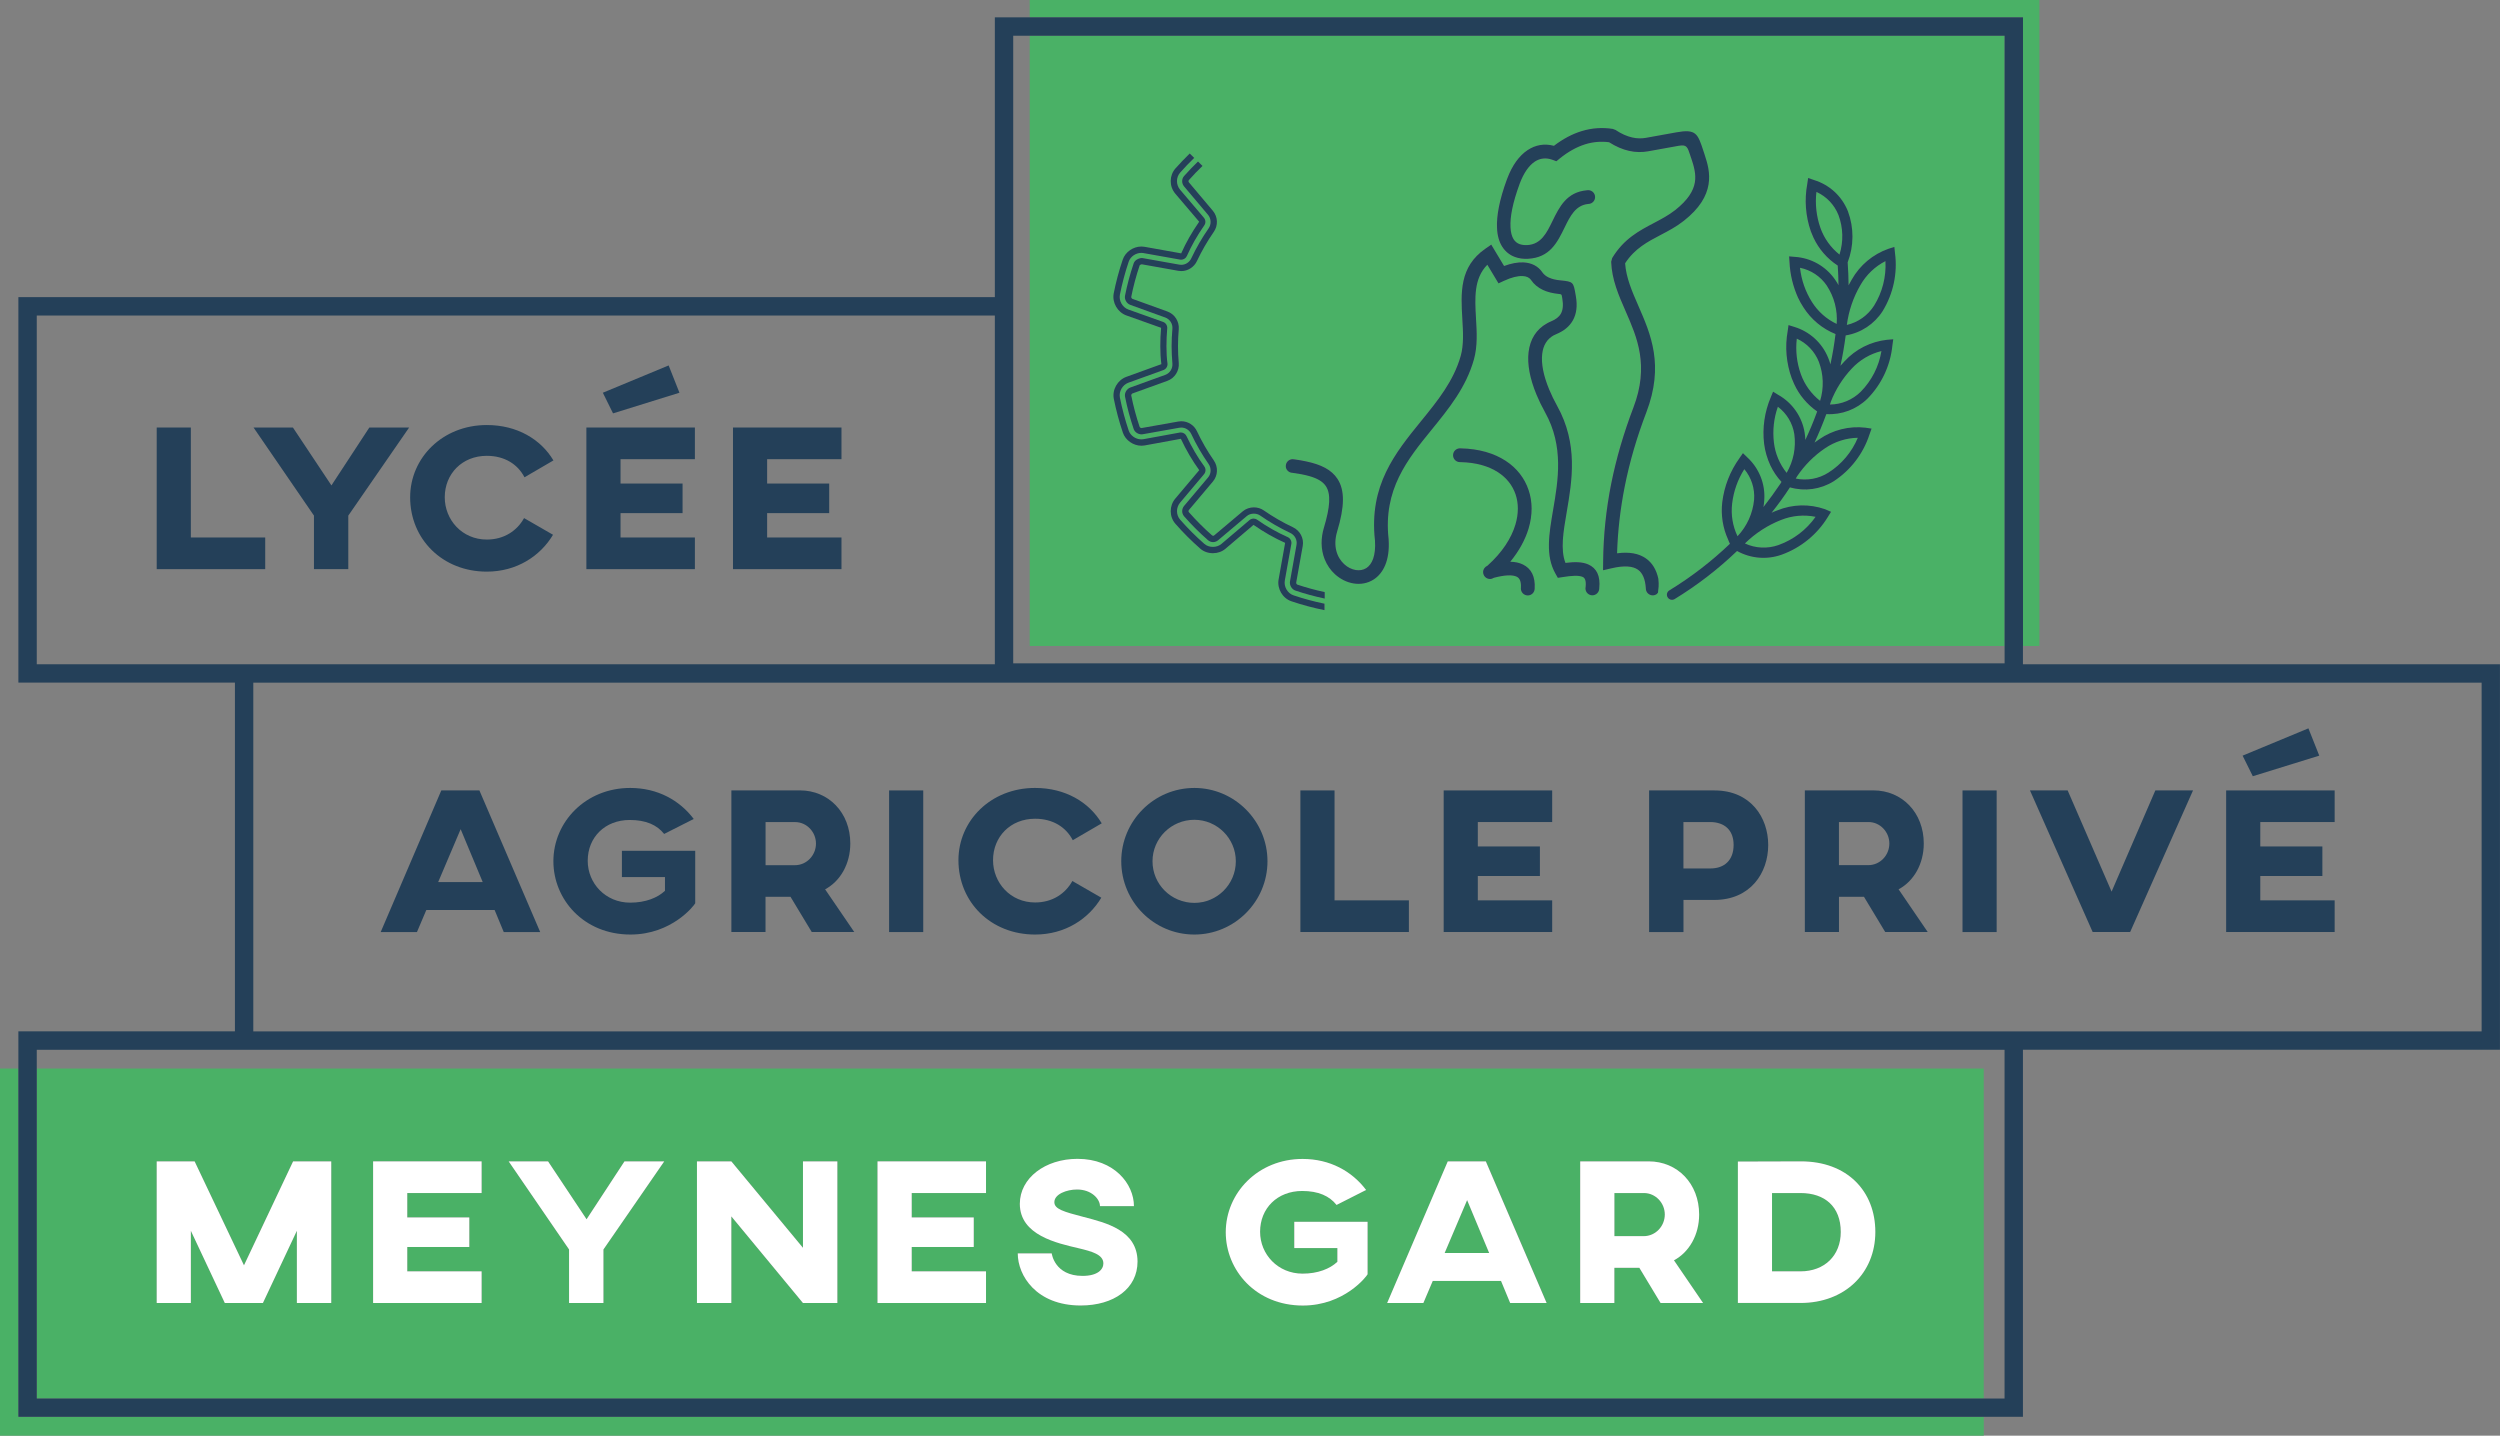 <svg version="1.1" xmlns="http://www.w3.org/2000/svg" xmlns:xlink="http://www.w3.org/1999/xlink" x="0px" y="0px"
	 width="544.01px" height="312.4px" viewBox="0 0 544.01 312.4" style="enable-background:new 0 0 544.01 312.4;"
	 xml:space="preserve">
<rect x="0" y="0" width="544.01" height="312.4" fill="#808080" stroke="none"/>
<style type="text/css">
	.st0{fill:none;}
	.st1{fill:#4AB166;}
	.st2{fill:#FFFFFF;}
	.st3{fill:#244059;}
</style>
<defs>
</defs>
<path class="st0" d="M377.24,183.87c0-3.31-2.04-4.94-5.03-4.98h-5.89v10.11h5.89C375.2,188.99,377.24,187.22,377.24,183.87z"/>
<path class="st0" d="M259.9,196.47c4.94,0,9.02-4.03,9.02-9.06c0-4.99-4.08-9.02-9.02-9.02c-5.03,0-9.11,4.03-9.11,9.02
	C250.8,192.43,254.87,196.47,259.9,196.47z"/>
<path class="st0" d="M411.14,183.55c0-2.54-2.04-4.67-4.53-4.67h-6.43v9.38h6.39C409.1,188.27,411.14,186.13,411.14,183.55z"/>
<path class="st0" d="M55.12,148.55v75.88h385.08h99.8l0-75.88H220.48H55.12z M502.32,158.49l2.36,5.94l-14.46,4.49l-2.22-4.49
	L502.32,158.49z M484.42,172h23.61v6.89h-16.18v5.3h13.51v6.44h-13.51v5.3h16.18v6.89h-23.61V172z M449.93,172l9.56,22.02
	l9.52-22.02h8.2l-13.69,30.82h-8.16L441.73,172H449.93z M109.62,202.81l-1.99-4.8H92.76l-2.04,4.8h-7.89L96.03,172h8.29l13.23,30.82
	H109.62z M151.27,196.56c-0.23,0.45-5.08,6.8-14.09,6.8c-10.2,0-16.77-7.66-16.77-15.95c0-8.57,7.02-15.95,16.72-15.95
	c5.94,0,10.74,2.67,13.82,6.75l-6.44,3.26c-1.54-1.95-3.94-3.04-7.48-3.04c-5.39,0-9.15,3.76-9.15,8.88c0,4.89,3.85,9.11,9.24,9.11
	c3.31,0,5.94-1.04,7.57-2.58v-2.99h-9.38v-5.71h15.95V196.56z M176.65,202.81l-4.62-7.66h-5.44v7.66h-7.43V172h14.91
	c6.25,0,10.97,4.85,10.97,11.56c0,4.44-2.18,8.2-5.48,9.97l6.34,9.29H176.65z M200.9,202.81h-7.43V172h7.43V202.81z M427.05,172
	h7.43v30.82h-7.43V172z M392.74,172h14.91c6.25,0,10.97,4.85,10.97,11.56c0,4.44-2.18,8.2-5.48,9.97l6.34,9.29h-9.25l-4.62-7.66
	h-5.44v7.66h-7.43V172z M358.84,172h14.23c7.89,0,11.69,5.89,11.69,11.87c0,6.07-3.85,11.96-11.74,11.96h-6.71v6.98h-7.48V172z
	 M314.15,172h23.61v6.89h-16.18v5.3h13.51v6.44h-13.51v5.3h16.18v6.89h-23.61V172z M282.97,172h7.43v23.93h16.18v6.89h-23.61V172z
	 M259.9,171.45c8.75,0,15.91,7.21,15.91,15.95c0,8.79-7.16,15.95-15.91,15.95c-8.84,0-15.91-7.16-15.91-15.95
	C244,178.66,251.07,171.45,259.9,171.45z M239.74,179.16l-6.3,3.67c-1.45-2.81-4.3-4.67-8.2-4.67c-5.39,0-9.15,3.94-9.15,9.02
	c0,4.89,3.76,9.2,9.15,9.2c3.81,0,6.62-1.95,8.11-4.67l6.3,3.63c-2.76,4.62-7.89,8.02-14.41,8.02c-9.65,0-16.68-7.07-16.68-16.18
	c0-8.57,7.02-15.73,16.68-15.73C231.81,171.45,236.97,174.53,239.74,179.16z"/>
<path class="st0" d="M173.02,178.88h-6.44v9.38h6.39c2.54,0,4.58-2.13,4.58-4.71C177.56,181.01,175.52,178.88,173.02,178.88z"/>
<polygon class="st0" points="51.12,228.43 51.12,228.43 8,228.43 8,232.52 431.68,232.52 431.68,304.32 436.21,304.32 
	436.21,228.43 "/>
<path class="st0" d="M216.48,144.55l0-75.88H8v75.88h43.12H216.48z M159.5,93.03h23.61v6.89h-16.18v5.3h13.51v6.44h-13.51v5.3h16.18
	v6.89H159.5V93.03z M145.5,79.52l2.36,5.94l-14.46,4.49l-2.22-4.49L145.5,79.52z M127.6,93.03h23.61v6.89h-16.18v5.3h13.51v6.44
	h-13.51v5.3h16.18v6.89H127.6V93.03z M105.93,92.49c6.57,0,11.74,3.08,14.5,7.7l-6.3,3.67c-1.45-2.81-4.3-4.67-8.2-4.67
	c-5.39,0-9.15,3.94-9.15,9.02c0,4.89,3.76,9.2,9.15,9.2c3.81,0,6.62-1.95,8.11-4.67l6.3,3.63c-2.76,4.62-7.89,8.02-14.41,8.02
	c-9.65,0-16.68-7.07-16.68-16.18C89.25,99.65,96.28,92.49,105.93,92.49z M63.74,93.03l8.38,12.6l8.25-12.6h8.66L75.79,112.2v11.65
	h-7.48V112.2L55.17,93.03H63.74z M34.1,93.03h7.43v23.93h16.18v6.89H34.1V93.03z"/>
<polygon class="st0" points="95.35,191.94 105.04,191.94 100.24,180.42 "/>
<polygon class="st0" points="436.21,140.57 224.06,140.57 224.06,7.77 220.48,7.77 220.48,64.67 220.48,144.34 436.21,144.34 "/>
<path class="st1" d="M397.51,62.16l-0.02-0.04c-1.36-1.99-3.44-3.37-5.81-3.85c0.29,2.65,1.17,5.2,2.6,7.45
	c1.3,2.07,3.17,3.72,5.38,4.77C399.89,67.55,399.14,64.62,397.51,62.16z"/>
<path class="st1" d="M397.88,102.84c2.86-1.81,5.09-4.46,6.39-7.58c-2.55,0.05-5.03,0.84-7.13,2.28c-2.4,1.62-4.46,3.7-6.08,6.1
	l-0.3,0.5C393.22,104.65,395.77,104.19,397.88,102.84z"/>
<path class="st1" d="M436.21,140.57V7.77H224.06v132.8H436.21z M333.95,128.07c0,0.83-0.67,1.5-1.5,1.5c-0.83,0-1.5-0.67-1.5-1.5
	l0.01-0.2c0.07-1.25-0.23-2.04-0.9-2.37c-0.96-0.47-2.62-0.39-4.99,0.23c-0.24,0.16-0.53,0.26-0.84,0.26c-0.83,0-1.5-0.67-1.5-1.5
	c0-0.62,0.38-1.16,0.93-1.38c3.21-2.89,5.21-6,6.1-8.96c0.7-2.35,0.7-4.6,0.04-6.56c-0.65-1.93-1.94-3.61-3.83-4.83
	c-2.04-1.32-4.77-2.13-8.15-2.2l-0.13,0c-0.83,0-1.5-0.67-1.5-1.5c0-0.83,0.67-1.5,1.5-1.5l0.19,0.01c3.96,0.08,7.23,1.07,9.72,2.68
	c2.47,1.6,4.17,3.82,5.03,6.39c0.85,2.54,0.87,5.42,0,8.36c-0.71,2.4-2.03,4.87-3.99,7.24c1.07,0.02,1.98,0.22,2.74,0.59
	C333.25,123.74,334.1,125.49,333.95,128.07z M374.74,109.33c0.41-3.49,1.71-6.82,3.78-9.66l0.72-1.04l0.91,0.88
	c2.61,2.38,3.99,5.82,3.73,9.35c-0.03,0.5-0.09,1-0.18,1.5c1.29-1.64,2.53-3.34,3.69-5.08l0.24-0.4c-0.98-1.07-1.8-2.28-2.42-3.59
	c-0.69-1.49-1.15-3.07-1.36-4.7c-0.41-3.46,0.1-6.97,1.47-10.17l0.48-1.17l1.12,0.69c3.08,1.72,5.2,4.76,5.75,8.24
	c0.08,0.52,0.13,1.04,0.15,1.57c0.89-1.88,1.7-3.81,2.42-5.77l0.15-0.43c-2.17-1.5-3.89-3.56-5-5.96c-0.19-0.41-0.37-0.83-0.53-1.26
	c-1.2-3.28-1.5-6.83-0.88-10.27l0.18-1.3l1.21,0.38c3.37,1,6.1,3.48,7.42,6.74c0.19,0.47,0.36,0.95,0.49,1.43
	c0.47-2.16,0.84-4.36,1.11-6.6c-2.88-1.17-5.32-3.2-6.99-5.82c-0.44-0.68-0.84-1.4-1.19-2.14c-1.08-2.42-1.7-5.02-1.83-7.67
	l-0.09-1.27l1.27,0.11c3.52,0.23,6.74,2.06,8.74,4.96c0.27,0.38,0.52,0.78,0.74,1.2c-0.02-1.42-0.07-2.84-0.17-4.27
	c-2.3-1.5-4.14-3.61-5.29-6.1c-0.21-0.44-0.39-0.89-0.56-1.35c-1.15-3.31-1.42-6.86-0.78-10.31l0.19-1.3l1.26,0.44
	c3.38,1.02,6.11,3.53,7.4,6.81c1.33,3.59,1.31,7.54-0.06,11.11c0.12,1.67,0.18,3.34,0.2,5c0.22-0.43,0.45-0.85,0.69-1.25
	c1.76-3.13,4.59-5.51,7.98-6.7l1.29-0.41l0.14,1.34c0.58,4.39-0.37,8.85-2.69,12.63c-1.8,2.83-4.73,4.75-8.04,5.29
	c-0.29,2.24-0.66,4.44-1.14,6.61c0.29-0.34,0.58-0.66,0.88-0.97c2.41-2.64,5.71-4.3,9.26-4.69l1.35-0.11l-0.18,1.3
	c-0.42,4.38-2.33,8.48-5.42,11.61c-2.38,2.34-5.63,3.56-8.96,3.37c-0.77,2.1-1.63,4.17-2.57,6.2c0.34-0.26,0.69-0.5,1.04-0.73
	c2.94-2.03,6.51-2.93,10.06-2.51l1.31,0.2l-0.45,1.27c-1.36,4.19-4.11,7.79-7.8,10.19c-2.84,1.76-6.29,2.24-9.51,1.32
	c-1.25,1.91-2.58,3.75-4,5.53c0.4-0.19,0.82-0.36,1.23-0.51c3.32-1.36,7.03-1.45,10.42-0.26l1.29,0.56l-0.69,1.12
	c-2.32,3.81-5.88,6.71-10.08,8.22c-3.19,1.13-6.72,0.83-9.68-0.81c-4.14,3.96-8.7,7.47-13.58,10.46c-0.53,0.32-1.22,0.14-1.53-0.39
	c-0.31-0.52-0.14-1.18,0.38-1.5c4.74-2.9,9.16-6.3,13.18-10.14c-0.14-0.3-0.28-0.59-0.42-0.89
	C374.86,114.91,374.42,112.11,374.74,109.33z M327.88,39.04L327.88,39.04l0.07-0.18v-0.01c1.08-2.87,2.6-4.96,4.4-6.15
	c1.74-1.16,3.7-1.5,5.75-0.95c1.99-1.52,3.99-2.57,6-3.19c2.27-0.7,4.54-0.84,6.81-0.49l0.6,0.23c1.3,0.86,2.5,1.38,3.61,1.63
	c1.07,0.25,2.08,0.25,3.02,0.08l6.59-1.19c4.31-0.78,4.66,0.26,5.91,4.08l0,0l0.22,0.67l0,0c0.65,1.96,1.29,4.13,0.88,6.61
	c-0.42,2.48-1.87,5.14-5.4,7.91c-1.61,1.26-3.33,2.17-5.05,3.07c-2.8,1.47-5.61,2.94-7.7,6.15c0.22,3.16,1.52,6.14,2.88,9.25
	c2.73,6.23,5.66,12.93,1.74,23.19c-2.07,5.42-3.64,10.79-4.71,16.17c-0.95,4.81-1.51,9.62-1.66,14.5c2.68-0.36,4.74,0.05,6.26,1.1
	c1.42,0.99,2.3,2.49,2.72,4.43c0,0.35,0.07,0.61,0.07,0.97l-0.01,0.75c-0.06,0.64-0.06,0.64-0.14,1.32l-0.27,0.3
	c-0.25,0.18-0.55,0.28-0.87,0.28c-0.83,0-1.5-0.67-1.5-1.5l0-0.05c-0.13-1.93-0.67-3.31-1.72-4.04c-1.15-0.8-3.02-0.94-5.74-0.3
	l-1.85,0.43l0.02-1.9c0.06-5.71,0.64-11.31,1.74-16.86c1.1-5.56,2.72-11.09,4.85-16.66c3.48-9.13,0.8-15.25-1.69-20.93
	c-1.54-3.52-3.01-6.88-3.15-10.78l0.22-0.82c2.54-4.19,5.83-5.91,9.11-7.63c1.58-0.83,3.15-1.65,4.58-2.78
	c2.85-2.24,4-4.24,4.3-6.05c0.3-1.81-0.23-3.57-0.77-5.18l-0.01-0.01l-0.22-0.67v-0.01c-0.62-1.88-0.79-2.4-2.56-2.08l-6.59,1.19
	c-1.33,0.24-2.73,0.24-4.21-0.1c-1.36-0.31-2.8-0.91-4.31-1.87c-1.72-0.23-3.44-0.09-5.17,0.44c-1.86,0.57-3.75,1.61-5.64,3.16
	l-0.66,0.54l-0.8-0.3l-0.06-0.02l0,0c-1.39-0.51-2.69-0.36-3.83,0.4c-1.28,0.85-2.4,2.45-3.26,4.72l0,0l-0.06,0.17l0,0
	c-1.51,4.11-2.09,7.19-1.97,9.4c0.06,1.13,0.3,1.98,0.67,2.59c0.32,0.52,0.77,0.87,1.31,1.07c0.48,0.18,1.05,0.24,1.68,0.21
	c2.99-0.16,4.21-2.66,5.44-5.16c1.56-3.19,3.12-6.37,7.56-6.77l0.25-0.02c0.83,0,1.5,0.67,1.5,1.5c0,0.82-0.66,1.49-1.48,1.5
	c-2.77,0.26-3.95,2.68-5.14,5.1c-1.6,3.29-3.21,6.58-7.97,6.83c-1.03,0.05-1.99-0.07-2.85-0.39c-1.16-0.42-2.12-1.18-2.81-2.3
	c-0.64-1.03-1.03-2.36-1.12-4C325.6,47.03,326.23,43.54,327.88,39.04z M281.28,99.89c0.12,0,0.24,0.02,0.36,0.04
	c0.92,0.12,1.76,0.27,2.56,0.44c3.27,0.69,5.54,1.81,6.83,3.8c1.62,2.48,1.56,6.03-0.07,11.45c-0.96,3.18-0.03,5.69,1.54,7.12
	c0.75,0.69,1.64,1.12,2.51,1.27c0.81,0.13,1.62,0.01,2.29-0.42c1.25-0.8,2.11-2.69,1.89-5.99c-1.34-12.01,4.37-19.03,10.05-26.02
	c3.54-4.35,7.06-8.69,8.61-14.17c0.68-2.4,0.51-5.22,0.35-8.04c-0.33-5.67-0.66-11.33,4.98-15.26l1.31-0.91l0.82,1.37l1.97,3.28
	c1.56-0.58,2.97-0.84,4.19-0.78c1.82,0.08,3.24,0.82,4.15,2.17c0.33,0.49,0.81,0.86,1.4,1.13h0.01c0.68,0.32,1.5,0.51,2.42,0.6
	c2.91,0.29,2.92,0.32,3.4,3.16l0.05,0.29c0.37,2.13,0.13,3.83-0.62,5.21c-0.77,1.4-2.01,2.38-3.64,3.05
	c-0.21,0.09-0.41,0.18-0.58,0.27c-1.44,0.8-2.27,2.18-2.48,4.02c-0.24,2.08,0.26,4.72,1.52,7.76c0.48,1.16,1.06,2.35,1.74,3.58
	c4.6,8.29,3.24,16.24,2.07,23.09c-0.74,4.32-1.4,8.17-0.27,11.06c1.99-0.25,3.69-0.24,4.98,0.34c1.77,0.8,2.66,2.38,2.37,5.22
	c0,0.82-0.67,1.49-1.5,1.49c-0.83,0-1.5-0.67-1.5-1.5c0-0.11,0.01-0.22,0.04-0.33c0.12-1.29-0.12-1.94-0.64-2.17
	c-0.87-0.39-2.44-0.27-4.39,0.04l-1.02,0.16l-0.51-0.9c-2.22-3.9-1.42-8.59-0.51-13.93c1.09-6.38,2.35-13.77-1.73-21.14
	c-0.75-1.35-1.38-2.65-1.89-3.88c-1.46-3.52-2.03-6.66-1.73-9.24c0.33-2.83,1.67-4.99,4-6.28c0.29-0.16,0.59-0.31,0.88-0.43
	c1.01-0.42,1.76-0.98,2.17-1.72c0.42-0.78,0.54-1.84,0.29-3.28l-0.05-0.29c-0.11-0.62-0.11-0.63-0.75-0.69
	c-1.26-0.12-2.41-0.4-3.39-0.86l0,0c-1.07-0.5-1.96-1.21-2.61-2.17c-0.36-0.53-0.98-0.83-1.82-0.86c-1.07-0.05-2.44,0.29-4.05,1.03
	l-1.21,0.56l-0.69-1.15l-1.74-2.9c-2.97,2.99-2.72,7.3-2.47,11.61c0.18,3.06,0.36,6.13-0.45,9c-1.71,6.08-5.44,10.65-9.17,15.25
	c-5.29,6.51-10.61,13.05-9.39,23.86l0,0.07c0.3,4.57-1.16,7.37-3.27,8.71c-1.31,0.84-2.84,1.09-4.35,0.85
	c-1.45-0.23-2.87-0.93-4.05-2c-0.95-0.87-1.74-1.99-2.26-3.3c-0.4-1.02-0.64-2.16-0.65-3.41c-0.01-1.08,0.14-2.24,0.51-3.46
	c1.36-4.52,1.52-7.31,0.43-8.98c-0.67-1.04-1.92-1.73-3.73-2.24c-1.01-0.28-2.19-0.5-3.55-0.68c-0.81-0.02-1.46-0.68-1.46-1.5
	C279.78,100.56,280.45,99.89,281.28,99.89z M261.17,35.62l0.49,0.48c-1.03,1-2.03,2.02-2.97,3.09c-0.11,0.13-0.11,0.35,0.02,0.5
	l5.21,6.18c1.09,1.3,1.17,3.18,0.19,4.59c-1.39,2-2.62,4.13-3.66,6.34c-0.62,1.33-1.96,2.18-3.41,2.18c-0.22,0-0.44-0.02-0.65-0.06
	l-7.96-1.42c-0.22,0.05-0.42,0.15-0.44,0.23c-0.76,2.25-1.38,4.56-1.84,6.88c-0.02,0.1,0.12,0.37,0.27,0.42l7.61,2.75
	c1.59,0.58,2.61,2.17,2.46,3.88c-0.11,1.24-0.16,2.46-0.16,3.66s0.05,2.42,0.16,3.66c0.15,1.71-0.87,3.3-2.46,3.88l-7.61,2.75
	c-0.15,0.05-0.29,0.32-0.27,0.42c0.46,2.32,1.08,4.63,1.84,6.88c0.03,0.08,0.23,0.23,0.41,0.23l7.99-1.42
	c0.22-0.04,0.44-0.06,0.66-0.06c1.46,0,2.79,0.86,3.41,2.18c1.04,2.21,2.27,4.35,3.66,6.34c0.98,1.4,0.9,3.29-0.19,4.59l-5.21,6.18
	c-0.13,0.15-0.14,0.37-0.02,0.5c1.56,1.78,3.25,3.47,5.04,5.04l0.23,0.1c0.08,0,0.17-0.04,0.27-0.12l6.18-5.21
	c0.68-0.57,1.55-0.86,2.42-0.86c0.76,0,1.53,0.22,2.17,0.67c2,1.39,4.13,2.62,6.34,3.66c1.55,0.73,2.42,2.4,2.12,4.07l-1.42,7.96
	c-0.03,0.16,0.13,0.41,0.23,0.44c1.95,0.66,3.95,1.21,5.97,1.64v0.7v0.7c-2.17-0.46-4.32-1.04-6.41-1.75
	c-0.76-0.26-1.28-1.16-1.14-1.98l1.42-7.96c0.19-1.06-0.37-2.12-1.36-2.59c-2.28-1.07-4.48-2.34-6.54-3.78
	c-0.39-0.27-0.88-0.42-1.39-0.42c-0.58,0-1.13,0.19-1.54,0.54l-6.18,5.21c-0.36,0.3-0.74,0.45-1.15,0.45
	c-0.28,0-0.71-0.08-1.13-0.44c-1.83-1.6-3.56-3.34-5.17-5.17c-0.56-0.64-0.56-1.62,0.01-2.29l5.2-6.17
	c0.69-0.82,0.74-2.03,0.12-2.92c-1.44-2.06-2.71-4.26-3.78-6.54c-0.4-0.85-1.25-1.4-2.17-1.4c-0.14,0-0.28,0.01-0.42,0.04
	l-7.99,1.42l-0.24,0.02c-0.75,0-1.49-0.5-1.71-1.17c-0.78-2.3-1.41-4.67-1.88-7.04c-0.15-0.78,0.38-1.7,1.15-1.98l7.6-2.75
	c1.01-0.37,1.66-1.38,1.56-2.48c-0.11-1.27-0.17-2.54-0.17-3.77s0.06-2.5,0.17-3.77c0.09-1.09-0.55-2.11-1.56-2.47l-7.61-2.75
	c-0.77-0.27-1.31-1.2-1.14-1.99c0.46-2.35,1.1-4.72,1.88-7.04c0.25-0.74,1-1.02,1.42-1.12c0.11-0.03,0.21-0.04,0.32-0.04l0.24,0.02
	l7.96,1.42c0.14,0.02,0.28,0.04,0.41,0.04c0.92,0,1.78-0.55,2.18-1.4c1.07-2.28,2.34-4.48,3.78-6.54c0.62-0.9,0.58-2.1-0.12-2.93
	l-5.21-6.18c-0.56-0.66-0.56-1.64-0.01-2.27c0.96-1.09,1.98-2.14,3.03-3.16L261.17,35.62z M244.34,56.5
	c0.56-1.64,2.26-2.84,4.05-2.84c0.24,0,0.48,0.02,0.71,0.06l7.93,1.42l0.03,0c1.02-2.3,2.34-4.62,3.91-6.88l-5.19-6.1
	c-1.34-1.59-1.33-3.96,0.03-5.5c0.99-1.13,2.04-2.2,3.11-3.25l0.24,0.24l0.24,0.24l0.49,0.48c-1.06,1.03-2.09,2.09-3.06,3.2
	c-0.92,1.04-0.92,2.64-0.01,3.72l5.18,6.1c0.4,0.47,0.44,1.16,0.08,1.67c-1.53,2.19-2.8,4.43-3.78,6.65
	c-0.22,0.5-0.72,0.81-1.25,0.81l-0.24-0.02l-7.96-1.42c-0.15-0.03-0.31-0.04-0.46-0.04c-1.22,0-2.38,0.8-2.75,1.91
	c-0.8,2.35-1.44,4.77-1.92,7.19c-0.26,1.32,0.57,2.76,1.85,3.23l7.55,2.69c0.59,0.21,0.96,0.79,0.9,1.4
	c-0.11,1.31-0.17,2.61-0.17,3.87c0,1.42,0.07,2.65,0.22,3.74c0.09,0.64-0.29,1.25-0.89,1.47l-7.61,2.75
	c-1.28,0.46-2.11,1.91-1.85,3.23c0.48,2.43,1.13,4.85,1.92,7.19c0.38,1.11,1.53,1.91,2.75,1.91c0.16,0,0.31-0.01,0.46-0.04
	l7.88-1.44l0.25-0.02c0.52,0,1.01,0.3,1.24,0.79c1.14,2.43,2.45,4.65,3.87,6.6c0.37,0.51,0.35,1.21-0.06,1.69l-5.2,6.18
	c-0.91,1.08-0.91,2.68,0.01,3.72c1.63,1.86,3.4,3.63,5.26,5.26c0.49,0.42,1.15,0.66,1.86,0.66c0.71,0,1.37-0.23,1.86-0.65l6.1-5.18
	c0.25-0.22,0.57-0.33,0.89-0.33c0.27,0,0.55,0.08,0.78,0.25c2.19,1.52,4.43,2.8,6.65,3.78c0.58,0.25,0.9,0.87,0.79,1.49l-1.42,7.96
	c-0.24,1.34,0.6,2.79,1.87,3.21c2.2,0.75,4.48,1.36,6.76,1.83v0.7v0.35v0.35c-2.43-0.49-4.86-1.14-7.2-1.93
	c-1.92-0.65-3.14-2.74-2.78-4.75l1.42-7.96c-2.31-1.02-4.62-2.33-6.88-3.91l-6.1,5.19c-0.74,0.62-1.71,0.97-2.74,0.97
	c-1.04,0-2.03-0.36-2.76-1c-1.9-1.67-3.71-3.48-5.39-5.39c-1.36-1.55-1.37-3.91-0.03-5.5l5.21-6.18c-1.48-2.01-2.82-4.31-4-6.82
	l-0.03,0l-7.85,1.44c-0.23,0.04-0.47,0.06-0.7,0.06c-1.79,0-3.49-1.19-4.04-2.84c-0.81-2.4-1.48-4.88-1.97-7.37
	c-0.39-1.98,0.81-4.08,2.73-4.78l7.61-2.75c-0.16-1.15-0.23-2.44-0.23-3.92c0-1.3,0.06-2.64,0.17-3.99l-7.56-2.69
	c-1.92-0.69-3.12-2.79-2.73-4.78C242.86,61.39,243.53,58.91,244.34,56.5z"/>
<path class="st1" d="M387.01,118.61l0.02-0.01c3.25-1.17,6.07-3.31,8.06-6.14c-2.51-0.51-5.12-0.28-7.5,0.68
	c-2.95,1.16-5.62,2.9-7.88,5.12C382,119.33,384.62,119.45,387.01,118.61z"/>
<path class="st1" d="M409.41,76.39c-2.48,0.61-4.73,1.94-6.46,3.81c-1.96,2.08-3.5,4.52-4.54,7.19l-0.21,0.63
	c2.52-0.01,4.93-1.01,6.71-2.79C407.29,82.82,408.86,79.73,409.41,76.39z"/>
<path class="st1" d="M390.45,94.46c-0.38-2.37-1.66-4.51-3.58-5.95c-0.88,2.49-1.17,5.16-0.86,7.78c0.29,2.42,1.25,4.71,2.78,6.61
	C390.26,100.35,390.85,97.38,390.45,94.46z"/>
<path class="st1" d="M381.69,108.72c0.18-2.4-0.58-4.78-2.13-6.63c-1.43,2.27-2.34,4.83-2.65,7.49c-0.29,2.43,0.11,4.9,1.16,7.11
	C380.14,114.51,381.41,111.7,381.69,108.72z"/>
<path class="st1" d="M395.79,78.73c-0.88-2.24-2.6-4.05-4.8-5.04c-0.3,2.62,0,5.27,0.89,7.75c0.82,2.28,2.27,4.29,4.18,5.79
	C396.91,84.44,396.82,81.45,395.79,78.73z"/>
<path class="st1" d="M407.82,66.49c1.79-2.89,2.65-6.27,2.46-9.67c-2.28,1.17-4.17,2.98-5.44,5.21c-1.56,2.67-2.56,5.62-2.96,8.68
	C404.34,70.14,406.47,68.62,407.82,66.49z"/>
<path class="st1" d="M400.06,46.79c-0.88-2.24-2.6-4.05-4.8-5.04c-0.31,2.64-0.01,5.32,0.87,7.83l-0.01-0.02
	c0.81,2.3,2.25,4.32,4.16,5.83C401.17,52.58,401.09,49.56,400.06,46.79z"/>
<polygon class="st1" points="440.21,3.77 440.21,140.57 443.78,140.57 443.78,0 224.06,0 224.06,3.77 438.21,3.77 "/>
<path class="st1" d="M8,232.52v71.8h423.67v-71.8H8z M72.08,283.54H64.6v-15.73l-7.39,15.73h-8.29l-7.39-15.73v15.73H34.1v-30.82
	h8.25l10.74,22.61l10.7-22.61h8.29V283.54z M104.8,259.61H88.62v5.3h13.51v6.44H88.62v5.3h16.18v6.89H81.19v-30.82h23.61V259.61z
	 M131.31,271.89v11.65h-7.48v-11.65l-13.14-19.17h8.57l8.38,12.6l8.25-12.6h8.66L131.31,271.89z M182.21,283.54h-7.48l-15.59-18.85
	v18.85h-7.48v-30.82h7.48l15.59,18.81v-18.81h7.48V283.54z M214.56,259.61h-16.18v5.3h13.5v6.44h-13.5v5.3h16.18v6.89h-23.61v-30.82
	h23.61V259.61z M235.14,284.08c-9.65,0-13.69-6.53-13.69-11.33h7.39c0,0,0.59,4.89,6.71,4.89c3.31,0,4.53-1.4,4.53-2.72
	c0-1.95-2.58-2.63-5.44-3.31c-4.62-1.09-12.74-2.81-12.74-9.65c0-5.62,5.53-9.79,12.55-9.79c8.02,0,12.28,5.48,12.28,10.29h-7.39
	c0-1.54-1.81-3.62-4.99-3.62c-2.22,0-4.94,1-4.94,2.76c0,1.5,2.04,2.08,6.39,3.22c4.85,1.27,11.69,2.9,11.69,9.7
	C247.51,280.41,242.35,284.08,235.14,284.08z M297.59,277.29c-0.23,0.45-5.08,6.8-14.09,6.8c-10.2,0-16.77-7.66-16.77-15.95
	c0-8.57,7.02-15.95,16.72-15.95c5.94,0,10.74,2.67,13.82,6.75l-6.43,3.26c-1.54-1.95-3.94-3.04-7.48-3.04
	c-5.39,0-9.16,3.76-9.16,8.88c0,4.89,3.85,9.11,9.25,9.11c3.31,0,5.94-1.04,7.57-2.58v-2.99h-9.38v-5.71h15.95V277.29z
	 M328.64,283.54l-1.99-4.8h-14.86l-2.04,4.8h-7.88l13.19-30.82h8.29l13.23,30.82H328.64z M361.36,283.54l-4.62-7.66h-5.44v7.66
	h-7.43v-30.82h14.91c6.25,0,10.97,4.85,10.97,11.56c0,4.44-2.18,8.2-5.48,9.97l6.34,9.29H361.36z M391.81,283.54h-13.64v-30.77
	l13.64-0.04c10.15-0.05,16.27,6.48,16.27,15.36C408.08,277.06,401.42,283.54,391.81,283.54z"/>
<path class="st1" d="M391.81,259.61h-6.21v17.04h6.21c5.17,0,8.75-3.4,8.75-8.57C400.56,262.56,397.07,259.61,391.81,259.61z"/>
<path class="st1" d="M357.73,259.61h-6.44v9.38h6.39c2.54,0,4.58-2.13,4.58-4.71C362.26,261.74,360.23,259.61,357.73,259.61z"/>
<polygon class="st1" points="314.36,272.66 324.06,272.66 319.26,261.15 "/>
<polygon class="st1" points="4,232.52 0,232.52 0,312.4 431.68,312.4 431.68,308.32 4,308.32 "/>
<polygon class="st2" points="53.09,275.34 42.35,252.72 34.1,252.72 34.1,283.54 41.53,283.54 41.53,267.82 48.92,283.54 
	57.21,283.54 64.6,267.82 64.6,283.54 72.08,283.54 72.08,252.72 63.78,252.72 "/>
<polygon class="st2" points="81.19,283.54 104.8,283.54 104.8,276.65 88.62,276.65 88.62,271.35 102.12,271.35 102.12,264.92 
	88.62,264.92 88.62,259.61 104.8,259.61 104.8,252.72 81.19,252.72 "/>
<polygon class="st2" points="127.64,265.32 119.26,252.72 110.69,252.72 123.83,271.89 123.83,283.54 131.31,283.54 131.31,271.89 
	144.54,252.72 135.89,252.72 "/>
<polygon class="st2" points="174.73,271.53 159.14,252.72 151.66,252.72 151.66,283.54 159.14,283.54 159.14,264.69 174.73,283.54 
	182.21,283.54 182.21,252.72 174.73,252.72 "/>
<polygon class="st2" points="190.95,283.54 214.56,283.54 214.56,276.65 198.39,276.65 198.39,271.35 211.89,271.35 211.89,264.92 
	198.39,264.92 198.39,259.61 214.56,259.61 214.56,252.72 190.95,252.72 "/>
<path class="st2" d="M235.82,264.82c-4.35-1.13-6.39-1.72-6.39-3.22c0-1.77,2.72-2.76,4.94-2.76c3.17,0,4.99,2.08,4.99,3.62h7.39
	c0-4.8-4.26-10.29-12.28-10.29c-7.02,0-12.55,4.17-12.55,9.79c0,6.84,8.11,8.56,12.74,9.65c2.85,0.68,5.44,1.36,5.44,3.31
	c0,1.31-1.22,2.72-4.53,2.72c-6.12,0-6.71-4.89-6.71-4.89h-7.39c0,4.8,4.03,11.33,13.69,11.33c7.21,0,12.37-3.67,12.37-9.56
	C247.51,267.72,240.67,266.09,235.82,264.82z"/>
<path class="st2" d="M281.64,271.58h9.38v2.99c-1.63,1.54-4.26,2.58-7.57,2.58c-5.39,0-9.25-4.21-9.25-9.11
	c0-5.12,3.76-8.88,9.16-8.88c3.53,0,5.94,1.09,7.48,3.04l6.43-3.26c-3.08-4.08-7.88-6.75-13.82-6.75c-9.7,0-16.72,7.39-16.72,15.95
	c0,8.29,6.57,15.95,16.77,15.95c9.02,0,13.87-6.34,14.09-6.8v-11.42h-15.95V271.58z"/>
<path class="st2" d="M315.04,252.72l-13.19,30.82h7.88l2.04-4.8h14.86l1.99,4.8h7.93l-13.23-30.82H315.04z M314.36,272.66
	l4.89-11.51l4.8,11.51H314.36z"/>
<path class="st2" d="M369.74,264.28c0-6.71-4.71-11.56-10.97-11.56h-14.91v30.82h7.43v-7.66h5.44l4.62,7.66h9.25l-6.34-9.29
	C367.57,272.48,369.74,268.72,369.74,264.28z M357.69,268.99h-6.39v-9.38h6.44c2.49,0,4.53,2.13,4.53,4.67
	C362.26,266.86,360.23,268.99,357.69,268.99z"/>
<path class="st2" d="M391.81,252.72l-13.64,0.04v30.77h13.64c9.61,0,16.27-6.48,16.27-15.45
	C408.08,259.21,401.96,252.68,391.81,252.72z M391.81,276.65h-6.21v-17.04h6.21c5.26,0,8.75,2.95,8.75,8.47
	C400.56,273.25,396.98,276.65,391.81,276.65z"/>
<path class="st3" d="M440.21,140.57V3.77h-2H224.06h-7.58v60.89H4v83.88h47.12v75.88H4v8.08v75.8h427.67h8.53v-2v-77.88h103.8v-2
	v-81.88h-103.8V140.57z M220.48,64.67V7.77h3.58h212.15v132.8v3.77H220.48V64.67z M8,144.55V68.66h208.48l0,75.88H51.12H8z
	 M431.68,304.32H8v-71.8v-4.08h43.12v0h385.08l0,75.88H431.68z M540.01,148.55l0,75.88h-99.8H55.12v-75.88h165.35H540.01z"/>
<polygon class="st3" points="57.71,116.96 41.53,116.96 41.53,93.03 34.1,93.03 34.1,123.85 57.71,123.85 "/>
<polygon class="st3" points="68.32,123.85 75.79,123.85 75.79,112.2 89.03,93.03 80.37,93.03 72.12,105.63 63.74,93.03 55.17,93.03 
	68.32,112.2 "/>
<path class="st3" d="M105.93,124.39c6.53,0,11.65-3.4,14.41-8.02l-6.3-3.63c-1.5,2.72-4.31,4.67-8.11,4.67
	c-5.39,0-9.15-4.3-9.15-9.2c0-5.08,3.76-9.02,9.15-9.02c3.9,0,6.75,1.86,8.2,4.67l6.3-3.67c-2.76-4.62-7.93-7.7-14.5-7.7
	c-9.65,0-16.68,7.16-16.68,15.73C89.25,117.32,96.28,124.39,105.93,124.39z"/>
<polygon class="st3" points="151.21,116.96 135.03,116.96 135.03,111.66 148.53,111.66 148.53,105.22 135.03,105.22 135.03,99.92 
	151.21,99.92 151.21,93.03 127.6,93.03 127.6,123.85 151.21,123.85 "/>
<polygon class="st3" points="147.85,85.46 145.5,79.52 131.18,85.46 133.4,89.95 "/>
<polygon class="st3" points="183.11,116.96 166.93,116.96 166.93,111.66 180.44,111.66 180.44,105.22 166.93,105.22 166.93,99.92 
	183.11,99.92 183.11,93.03 159.5,93.03 159.5,123.85 183.11,123.85 "/>
<path class="st3" d="M96.03,172l-13.19,30.82h7.89l2.04-4.8h14.86l1.99,4.8h7.93L104.32,172H96.03z M95.35,191.94l4.89-11.51
	l4.8,11.51H95.35z"/>
<path class="st3" d="M135.32,190.85h9.38v2.99c-1.63,1.54-4.26,2.58-7.57,2.58c-5.39,0-9.24-4.21-9.24-9.11
	c0-5.12,3.76-8.88,9.15-8.88c3.54,0,5.94,1.09,7.48,3.04l6.44-3.26c-3.08-4.08-7.89-6.75-13.82-6.75c-9.7,0-16.72,7.39-16.72,15.95
	c0,8.29,6.57,15.95,16.77,15.95c9.02,0,13.87-6.34,14.09-6.8v-11.42h-15.95V190.85z"/>
<path class="st3" d="M185.03,183.55c0-6.71-4.71-11.56-10.97-11.56h-14.91v30.82h7.43v-7.66h5.44l4.62,7.66h9.25l-6.34-9.29
	C182.86,191.75,185.03,187.99,185.03,183.55z M172.98,188.27h-6.39v-9.38h6.44c2.49,0,4.53,2.13,4.53,4.67
	C177.56,186.13,175.52,188.27,172.98,188.27z"/>
<rect x="193.47" y="172" class="st3" width="7.43" height="30.82"/>
<path class="st3" d="M208.56,187.18c0,9.11,7.02,16.18,16.68,16.18c6.53,0,11.65-3.4,14.41-8.02l-6.3-3.63
	c-1.5,2.72-4.3,4.67-8.11,4.67c-5.39,0-9.15-4.3-9.15-9.2c0-5.08,3.76-9.02,9.15-9.02c3.9,0,6.75,1.86,8.2,4.67l6.3-3.67
	c-2.76-4.62-7.93-7.7-14.5-7.7C215.58,171.45,208.56,178.61,208.56,187.18z"/>
<path class="st3" d="M259.9,203.36c8.75,0,15.91-7.16,15.91-15.95c0-8.75-7.16-15.95-15.91-15.95c-8.84,0-15.91,7.21-15.91,15.95
	C244,196.2,251.07,203.36,259.9,203.36z M259.9,178.39c4.94,0,9.02,4.03,9.02,9.02c0,5.03-4.08,9.06-9.02,9.06
	c-5.03,0-9.11-4.03-9.11-9.06C250.8,182.42,254.87,178.39,259.9,178.39z"/>
<polygon class="st3" points="306.58,195.92 290.4,195.92 290.4,172 282.97,172 282.97,202.81 306.58,202.81 "/>
<polygon class="st3" points="337.76,195.92 321.58,195.92 321.58,190.62 335.09,190.62 335.09,184.19 321.58,184.19 321.58,178.88 
	337.76,178.88 337.76,172 314.15,172 314.15,202.81 337.76,202.81 "/>
<path class="st3" d="M366.32,195.83h6.71c7.89,0,11.74-5.89,11.74-11.96c0-5.98-3.81-11.87-11.69-11.87h-14.23v30.82h7.48V195.83z
	 M366.32,178.88h5.89c2.99,0.04,5.03,1.68,5.03,4.98c0,3.35-2.04,5.12-5.03,5.12h-5.89V178.88z"/>
<path class="st3" d="M400.17,195.15h5.44l4.62,7.66h9.25l-6.34-9.29c3.31-1.77,5.48-5.53,5.48-9.97c0-6.71-4.71-11.56-10.97-11.56
	h-14.91v30.82h7.43V195.15z M400.17,178.88h6.43c2.49,0,4.53,2.13,4.53,4.67c0,2.58-2.04,4.71-4.58,4.71h-6.39V178.88z"/>
<rect x="427.05" y="172" class="st3" width="7.43" height="30.82"/>
<polygon class="st3" points="463.53,202.81 477.21,172 469.01,172 459.49,194.02 449.93,172 441.73,172 455.37,202.81 "/>
<polygon class="st3" points="508.03,195.92 491.85,195.92 491.85,190.62 505.36,190.62 505.36,184.19 491.85,184.19 491.85,178.88 
	508.03,178.88 508.03,172 484.42,172 484.42,202.81 508.03,202.81 "/>
<polygon class="st3" points="504.68,164.43 502.32,158.49 488,164.43 490.22,168.91 "/>
<path class="st3" d="M376.44,118.33c-4.02,3.84-8.44,7.24-13.18,10.14c-0.52,0.31-0.69,0.98-0.38,1.5c0.31,0.53,1.01,0.71,1.53,0.39
	c4.89-2.99,9.44-6.49,13.58-10.46c2.96,1.64,6.49,1.94,9.68,0.81c4.2-1.51,7.76-4.41,10.08-8.22l0.69-1.12l-1.29-0.56
	c-3.39-1.19-7.09-1.1-10.42,0.26c-0.42,0.15-0.83,0.32-1.23,0.51c1.42-1.78,2.76-3.62,4-5.53c3.21,0.93,6.67,0.45,9.51-1.32
	c3.69-2.4,6.44-6,7.8-10.19l0.45-1.27l-1.31-0.2c-3.55-0.42-7.13,0.48-10.06,2.51c-0.35,0.24-0.7,0.47-1.04,0.73
	c0.94-2.03,1.8-4.1,2.57-6.2c3.33,0.19,6.58-1.03,8.96-3.37c3.08-3.13,4.99-7.23,5.42-11.61l0.18-1.3l-1.35,0.11
	c-3.55,0.39-6.85,2.05-9.26,4.69c-0.3,0.31-0.59,0.64-0.88,0.97c0.47-2.17,0.85-4.37,1.14-6.61c3.31-0.54,6.24-2.47,8.04-5.29
	c2.32-3.78,3.27-8.23,2.69-12.63l-0.14-1.34l-1.29,0.41c-3.38,1.19-6.22,3.57-7.98,6.7c-0.24,0.4-0.47,0.82-0.69,1.25
	c-0.01-1.66-0.08-3.33-0.2-5c1.37-3.57,1.39-7.52,0.06-11.11c-1.3-3.28-4.02-5.79-7.4-6.81l-1.26-0.44l-0.19,1.3
	c-0.64,3.44-0.37,7,0.78,10.31c0.17,0.46,0.36,0.92,0.56,1.35c1.16,2.49,2.99,4.6,5.29,6.1c0.1,1.43,0.15,2.85,0.17,4.27
	c-0.22-0.41-0.47-0.81-0.74-1.2c-2-2.91-5.22-4.73-8.74-4.96l-1.27-0.11l0.09,1.27c0.12,2.65,0.75,5.25,1.83,7.67
	c0.35,0.74,0.74,1.46,1.19,2.14c1.67,2.62,4.11,4.66,6.99,5.82c-0.27,2.23-0.64,4.43-1.11,6.6c-0.13-0.49-0.3-0.97-0.49-1.43
	c-1.32-3.26-4.05-5.74-7.42-6.74l-1.21-0.38l-0.18,1.3c-0.62,3.44-0.31,6.98,0.88,10.27c0.16,0.43,0.34,0.85,0.53,1.26
	c1.1,2.4,2.83,4.45,5,5.96l-0.15,0.43c-0.72,1.96-1.53,3.88-2.42,5.77c-0.02-0.53-0.07-1.05-0.15-1.57
	c-0.56-3.48-2.68-6.52-5.75-8.24l-1.12-0.69l-0.48,1.17c-1.37,3.2-1.88,6.71-1.47,10.17c0.21,1.63,0.67,3.21,1.36,4.7
	c0.62,1.31,1.43,2.53,2.42,3.59l-0.24,0.4c-1.17,1.74-2.4,3.44-3.69,5.08c0.09-0.5,0.15-0.99,0.18-1.5
	c0.26-3.52-1.12-6.97-3.73-9.35l-0.91-0.88l-0.72,1.04c-2.06,2.85-3.36,6.17-3.78,9.66c-0.32,2.77,0.12,5.58,1.28,8.11
	C376.16,117.75,376.3,118.04,376.44,118.33z M404.84,62.03c1.27-2.23,3.16-4.04,5.44-5.21c0.19,3.4-0.67,6.77-2.46,9.67
	c-1.35,2.13-3.48,3.65-5.94,4.22C402.28,67.65,403.28,64.7,404.84,62.03z M396.12,49.57l0.01,0.02c-0.88-2.51-1.18-5.19-0.87-7.83
	c2.19,0.99,3.91,2.8,4.8,5.04c1.03,2.76,1.11,5.79,0.22,8.6C398.37,53.88,396.93,51.86,396.12,49.57z M394.29,65.72
	c-1.42-2.25-2.31-4.8-2.6-7.45c2.36,0.48,4.45,1.86,5.81,3.85l0.02,0.04c1.62,2.46,2.38,5.39,2.15,8.33
	C397.45,69.44,395.59,67.79,394.29,65.72z M398.41,87.39c1.04-2.67,2.58-5.1,4.54-7.19c1.74-1.87,3.98-3.2,6.46-3.81
	c-0.55,3.34-2.12,6.43-4.5,8.85c-1.79,1.77-4.2,2.77-6.71,2.79L398.41,87.39z M391.88,81.44c-0.89-2.48-1.2-5.13-0.89-7.75
	c2.19,0.99,3.91,2.8,4.8,5.04c1.03,2.73,1.13,5.72,0.27,8.5C394.15,85.73,392.7,83.72,391.88,81.44z M391.06,103.64
	c1.62-2.41,3.68-4.48,6.08-6.1c2.11-1.44,4.58-2.23,7.13-2.28c-1.3,3.12-3.54,5.77-6.39,7.58c-2.11,1.35-4.67,1.81-7.12,1.3
	L391.06,103.64z M386.01,96.29c-0.31-2.62-0.02-5.29,0.86-7.78c1.92,1.44,3.21,3.58,3.58,5.95c0.4,2.92-0.18,5.89-1.67,8.44
	C387.26,101,386.29,98.71,386.01,96.29z M387.58,113.14c2.38-0.95,4.99-1.19,7.5-0.68c-1.99,2.83-4.8,4.97-8.06,6.14l-0.02,0.01
	c-2.39,0.84-5.01,0.72-7.3-0.35C381.96,116.04,384.64,114.29,387.58,113.14z M376.92,109.58c0.31-2.66,1.21-5.22,2.65-7.49
	c1.55,1.85,2.31,4.23,2.13,6.63c-0.28,2.99-1.55,5.79-3.61,7.97C377.03,114.47,376.63,112.01,376.92,109.58z"/>
<path class="st3" d="M326.85,53.62c0.7,1.12,1.66,1.88,2.81,2.3c0.86,0.32,1.82,0.44,2.85,0.39c4.75-0.25,6.36-3.54,7.97-6.83
	c1.18-2.42,2.37-4.84,5.14-5.1c0.82-0.01,1.48-0.67,1.48-1.5c0-0.83-0.67-1.5-1.5-1.5l-0.25,0.02c-4.44,0.39-6,3.58-7.56,6.77
	c-1.22,2.5-2.44,5-5.44,5.16c-0.63,0.03-1.19-0.04-1.68-0.21c-0.54-0.2-0.98-0.55-1.31-1.07c-0.38-0.61-0.62-1.47-0.67-2.59
	c-0.12-2.21,0.46-5.29,1.97-9.4l0,0l0.06-0.17l0,0c0.86-2.27,1.98-3.87,3.26-4.72c1.13-0.75,2.44-0.91,3.83-0.4l0,0l0.06,0.02
	l0.8,0.3l0.66-0.54c1.9-1.55,3.78-2.58,5.64-3.16c1.72-0.53,3.45-0.66,5.17-0.44c1.51,0.96,2.95,1.56,4.31,1.87
	c1.49,0.34,2.88,0.34,4.21,0.1l6.59-1.19c1.77-0.32,1.94,0.2,2.56,2.08v0.01l0.22,0.67l0.01,0.01c0.54,1.61,1.07,3.38,0.77,5.18
	c-0.3,1.81-1.46,3.82-4.3,6.05c-1.43,1.12-3.01,1.95-4.58,2.78c-3.27,1.72-6.56,3.44-9.11,7.63l-0.22,0.82
	c0.14,3.9,1.61,7.26,3.15,10.78c2.49,5.69,5.17,11.81,1.69,20.93c-2.12,5.57-3.74,11.1-4.85,16.66c-1.1,5.55-1.68,11.14-1.74,16.86
	l-0.02,1.9l1.85-0.43c2.72-0.64,4.59-0.5,5.74,0.3c1.04,0.73,1.59,2.11,1.72,4.04l0,0.05c0,0.83,0.67,1.5,1.5,1.5
	c0.32,0,0.63-0.1,0.87-0.28l0.27-0.3c0.07-0.68,0.07-0.68,0.14-1.32l0.01-0.75c0-0.36-0.07-0.62-0.07-0.97
	c-0.42-1.94-1.3-3.44-2.72-4.43c-1.52-1.06-3.58-1.46-6.26-1.1c0.15-4.87,0.71-9.69,1.66-14.5c1.07-5.39,2.64-10.76,4.71-16.17
	c3.91-10.26,0.98-16.96-1.74-23.19c-1.36-3.11-2.66-6.09-2.88-9.25c2.09-3.21,4.9-4.69,7.7-6.15c1.72-0.9,3.44-1.8,5.05-3.07
	c3.53-2.77,4.98-5.42,5.4-7.91c0.42-2.48-0.23-4.65-0.88-6.61l0,0l-0.22-0.67l0,0c-1.25-3.82-1.6-4.86-5.91-4.08l-6.59,1.19
	c-0.95,0.17-1.95,0.17-3.02-0.08c-1.11-0.25-2.31-0.77-3.61-1.63l-0.6-0.23c-2.27-0.35-4.54-0.21-6.81,0.49
	c-2.01,0.62-4.01,1.67-6,3.19c-2.06-0.55-4.01-0.21-5.75,0.95c-1.8,1.2-3.32,3.28-4.4,6.15v0.01l-0.07,0.18l-0.01,0.01
	c-1.65,4.5-2.28,7.99-2.15,10.58C325.82,51.26,326.22,52.59,326.85,53.62z"/>
<path class="st3" d="M331.38,122.83c-0.75-0.37-1.67-0.57-2.74-0.59c1.95-2.38,3.27-4.84,3.99-7.24c0.88-2.95,0.86-5.82,0-8.36
	c-0.86-2.57-2.56-4.79-5.03-6.39c-2.49-1.61-5.75-2.6-9.72-2.68l-0.19-0.01c-0.83,0-1.5,0.67-1.5,1.5c0,0.83,0.67,1.5,1.5,1.5
	l0.13,0c3.37,0.07,6.11,0.88,8.15,2.2c1.89,1.22,3.18,2.9,3.83,4.83c0.66,1.96,0.66,4.21-0.04,6.56c-0.88,2.97-2.88,6.08-6.1,8.96
	c-0.54,0.22-0.93,0.76-0.93,1.38c0,0.83,0.67,1.5,1.5,1.5c0.31,0,0.6-0.1,0.84-0.26c2.37-0.62,4.03-0.7,4.99-0.23
	c0.67,0.33,0.97,1.12,0.9,2.37l-0.01,0.2c0,0.83,0.67,1.5,1.5,1.5c0.83,0,1.5-0.67,1.5-1.5
	C334.1,125.49,333.25,123.74,331.38,122.83z"/>
<path class="st3" d="M281.25,102.89c1.36,0.18,2.54,0.4,3.55,0.68c1.81,0.5,3.06,1.2,3.73,2.24c1.09,1.67,0.93,4.46-0.43,8.98
	c-0.37,1.22-0.52,2.38-0.51,3.46c0.01,1.24,0.25,2.39,0.65,3.41c0.52,1.32,1.31,2.44,2.26,3.3c1.18,1.07,2.6,1.77,4.05,2
	c1.51,0.24,3.04-0.01,4.35-0.85c2.1-1.35,3.57-4.15,3.27-8.71l0-0.07c-1.22-10.8,4.09-17.35,9.39-23.86
	c3.73-4.59,7.46-9.17,9.17-15.25c0.81-2.88,0.63-5.94,0.45-9c-0.25-4.32-0.5-8.62,2.47-11.61l1.74,2.9l0.69,1.15l1.21-0.56
	c1.61-0.75,2.98-1.08,4.05-1.03c0.84,0.04,1.46,0.33,1.82,0.86c0.65,0.96,1.54,1.67,2.61,2.17l0,0c0.98,0.46,2.13,0.73,3.39,0.86
	c0.64,0.06,0.65,0.07,0.75,0.69l0.05,0.29c0.25,1.44,0.13,2.51-0.29,3.28c-0.41,0.75-1.15,1.3-2.17,1.72
	c-0.29,0.12-0.59,0.26-0.88,0.43c-2.33,1.29-3.67,3.46-4,6.28c-0.3,2.58,0.27,5.72,1.73,9.24c0.51,1.23,1.14,2.53,1.89,3.88
	c4.09,7.37,2.82,14.76,1.73,21.14c-0.91,5.34-1.71,10.03,0.51,13.93l0.51,0.9l1.02-0.16c1.95-0.31,3.52-0.43,4.39-0.04
	c0.52,0.23,0.77,0.88,0.64,2.17c-0.02,0.11-0.04,0.21-0.04,0.33c0,0.83,0.67,1.5,1.5,1.5c0.82,0,1.49-0.67,1.5-1.49
	c0.29-2.84-0.61-4.42-2.37-5.22c-1.29-0.58-2.98-0.59-4.98-0.34c-1.13-2.89-0.47-6.74,0.27-11.06c1.17-6.85,2.53-14.8-2.07-23.09
	c-0.68-1.22-1.26-2.42-1.74-3.58c-1.26-3.04-1.77-5.67-1.52-7.76c0.21-1.84,1.04-3.22,2.48-4.02c0.17-0.09,0.36-0.19,0.58-0.27
	c1.63-0.68,2.87-1.65,3.64-3.05c0.75-1.37,0.99-3.08,0.62-5.21l-0.05-0.29c-0.49-2.83-0.49-2.87-3.4-3.16
	c-0.92-0.09-1.74-0.28-2.42-0.6h-0.01c-0.59-0.28-1.07-0.65-1.4-1.13c-0.91-1.35-2.33-2.09-4.15-2.17c-1.22-0.05-2.63,0.2-4.19,0.78
	l-1.97-3.28l-0.82-1.37l-1.31,0.91c-5.64,3.93-5.31,9.58-4.98,15.26c0.17,2.81,0.33,5.63-0.35,8.04c-1.55,5.49-5.07,9.82-8.61,14.17
	c-5.68,6.99-11.39,14.01-10.05,26.02c0.22,3.3-0.64,5.19-1.89,5.99c-0.66,0.42-1.47,0.55-2.29,0.42c-0.88-0.14-1.76-0.58-2.51-1.27
	c-1.57-1.43-2.5-3.94-1.54-7.12c1.63-5.42,1.69-8.97,0.07-11.45c-1.3-1.99-3.57-3.12-6.83-3.8c-0.8-0.17-1.64-0.32-2.56-0.44
	c-0.11-0.03-0.23-0.04-0.36-0.04c-0.83,0-1.5,0.67-1.5,1.5C279.78,102.21,280.44,102.87,281.25,102.89z"/>
<path class="st3" d="M257.67,40.58l5.21,6.18c0.69,0.83,0.74,2.03,0.12,2.93c-1.43,2.06-2.71,4.26-3.78,6.54
	c-0.4,0.85-1.25,1.4-2.18,1.4c-0.14,0-0.28-0.01-0.41-0.04l-7.96-1.42l-0.24-0.02c-0.11,0-0.21,0.01-0.32,0.04
	c-0.42,0.1-1.16,0.38-1.42,1.12c-0.78,2.32-1.42,4.69-1.88,7.04c-0.17,0.79,0.37,1.72,1.14,1.99l7.61,2.75
	c1.01,0.37,1.66,1.38,1.56,2.47c-0.11,1.27-0.17,2.54-0.17,3.77s0.06,2.5,0.17,3.77c0.09,1.09-0.55,2.11-1.56,2.48l-7.6,2.75
	c-0.77,0.27-1.31,1.2-1.15,1.98c0.47,2.37,1.1,4.74,1.88,7.04c0.22,0.67,0.96,1.17,1.71,1.17l0.24-0.02l7.99-1.42
	c0.14-0.02,0.28-0.04,0.42-0.04c0.92,0,1.77,0.55,2.17,1.4c1.07,2.28,2.34,4.48,3.78,6.54c0.62,0.9,0.58,2.1-0.12,2.92l-5.2,6.17
	c-0.57,0.67-0.57,1.65-0.01,2.29c1.6,1.83,3.34,3.56,5.17,5.17c0.42,0.36,0.84,0.44,1.13,0.44c0.41,0,0.8-0.15,1.15-0.45l6.18-5.21
	c0.41-0.35,0.96-0.54,1.54-0.54c0.5,0,1,0.15,1.39,0.42c2.06,1.44,4.26,2.71,6.54,3.78c0.99,0.47,1.55,1.53,1.36,2.59l-1.42,7.96
	c-0.14,0.81,0.38,1.72,1.14,1.98c2.09,0.71,4.24,1.29,6.41,1.75v-0.7v-0.7c-2.02-0.44-4.02-0.98-5.97-1.64
	c-0.1-0.03-0.26-0.28-0.23-0.44l1.42-7.96c0.3-1.67-0.58-3.34-2.12-4.07c-2.21-1.04-4.34-2.27-6.34-3.66
	c-0.64-0.45-1.4-0.67-2.17-0.67c-0.87,0-1.74,0.29-2.42,0.86l-6.18,5.21c-0.1,0.09-0.19,0.12-0.27,0.12l-0.23-0.1
	c-1.78-1.56-3.47-3.26-5.04-5.04c-0.12-0.13-0.11-0.35,0.02-0.5l5.21-6.18c1.09-1.3,1.17-3.18,0.19-4.59
	c-1.39-2-2.62-4.13-3.66-6.34c-0.62-1.33-1.95-2.18-3.41-2.18c-0.22,0-0.44,0.02-0.66,0.06l-7.99,1.42c-0.18,0-0.38-0.15-0.41-0.23
	c-0.76-2.25-1.38-4.56-1.84-6.88c-0.02-0.1,0.12-0.37,0.27-0.42l7.61-2.75c1.59-0.58,2.61-2.17,2.46-3.88
	c-0.11-1.23-0.16-2.46-0.16-3.66s0.05-2.42,0.16-3.66c0.15-1.71-0.87-3.3-2.46-3.88l-7.61-2.75c-0.15-0.05-0.29-0.32-0.27-0.42
	c0.46-2.32,1.08-4.63,1.84-6.88c0.03-0.08,0.22-0.18,0.44-0.23l7.96,1.42c0.22,0.04,0.44,0.06,0.65,0.06c1.45,0,2.79-0.86,3.41-2.18
	c1.04-2.21,2.27-4.34,3.66-6.34c0.98-1.4,0.9-3.29-0.19-4.59l-5.21-6.18c-0.13-0.15-0.13-0.37-0.02-0.5
	c0.94-1.07,1.94-2.1,2.97-3.09l-0.49-0.48l-0.49-0.48c-1.05,1.02-2.07,2.07-3.03,3.16C257.1,38.94,257.11,39.92,257.67,40.58z"/>
<path class="st3" d="M245.1,68.64l7.56,2.69c-0.12,1.35-0.17,2.69-0.17,3.99c0,1.49,0.08,2.77,0.23,3.92L245.1,82
	c-1.92,0.7-3.12,2.79-2.73,4.78c0.49,2.48,1.16,4.96,1.97,7.37c0.56,1.65,2.26,2.84,4.04,2.84c0.24,0,0.47-0.02,0.7-0.06l7.85-1.44
	l0.03,0c1.18,2.51,2.53,4.8,4,6.82l-5.21,6.18c-1.34,1.59-1.33,3.96,0.03,5.5c1.67,1.91,3.49,3.72,5.39,5.39
	c0.74,0.65,1.72,1,2.76,1c1.03,0,2-0.34,2.74-0.97l6.1-5.19c2.26,1.57,4.58,2.89,6.88,3.91l-1.42,7.96
	c-0.36,2.02,0.86,4.1,2.78,4.75c2.34,0.79,4.76,1.44,7.2,1.93v-0.35v-0.35v-0.7c-2.29-0.47-4.56-1.08-6.76-1.83
	c-1.27-0.43-2.11-1.87-1.87-3.21l1.42-7.96c0.11-0.62-0.22-1.24-0.79-1.49c-2.22-0.98-4.46-2.25-6.65-3.78
	c-0.24-0.17-0.51-0.25-0.78-0.25c-0.32,0-0.63,0.11-0.89,0.33l-6.1,5.18c-0.49,0.42-1.16,0.65-1.86,0.65
	c-0.71,0-1.37-0.23-1.86-0.66c-1.86-1.63-3.63-3.4-5.26-5.26c-0.92-1.04-0.92-2.64-0.01-3.72l5.2-6.18
	c0.41-0.48,0.43-1.18,0.06-1.69c-1.43-1.95-2.73-4.17-3.87-6.6c-0.23-0.49-0.71-0.79-1.24-0.79l-0.25,0.02l-7.88,1.44
	c-0.15,0.03-0.31,0.04-0.46,0.04c-1.22,0-2.37-0.8-2.75-1.91c-0.79-2.35-1.44-4.77-1.92-7.19c-0.26-1.32,0.57-2.76,1.85-3.23
	l7.61-2.75c0.61-0.22,0.98-0.83,0.89-1.47c-0.15-1.1-0.22-2.32-0.22-3.74c0-1.26,0.06-2.56,0.17-3.87c0.05-0.62-0.32-1.2-0.9-1.4
	l-7.55-2.69c-1.28-0.46-2.11-1.91-1.85-3.23c0.48-2.42,1.13-4.84,1.92-7.19c0.38-1.11,1.53-1.91,2.75-1.91
	c0.16,0,0.31,0.01,0.46,0.04l7.96,1.42l0.24,0.02c0.53,0,1.03-0.31,1.25-0.81c0.98-2.22,2.25-4.46,3.78-6.65
	c0.36-0.51,0.32-1.19-0.08-1.67l-5.18-6.1c-0.91-1.08-0.9-2.68,0.01-3.72c0.97-1.11,2-2.16,3.06-3.2l-0.49-0.48l-0.24-0.24
	l-0.24-0.24c-1.07,1.05-2.12,2.13-3.11,3.25c-1.36,1.55-1.38,3.91-0.03,5.5l5.19,6.1c-1.57,2.26-2.89,4.57-3.91,6.88l-0.03,0
	l-7.93-1.42c-0.23-0.04-0.47-0.06-0.71-0.06c-1.79,0-3.49,1.19-4.05,2.84c-0.82,2.41-1.48,4.89-1.97,7.37
	C241.98,65.85,243.18,67.95,245.1,68.64z"/>
</svg>